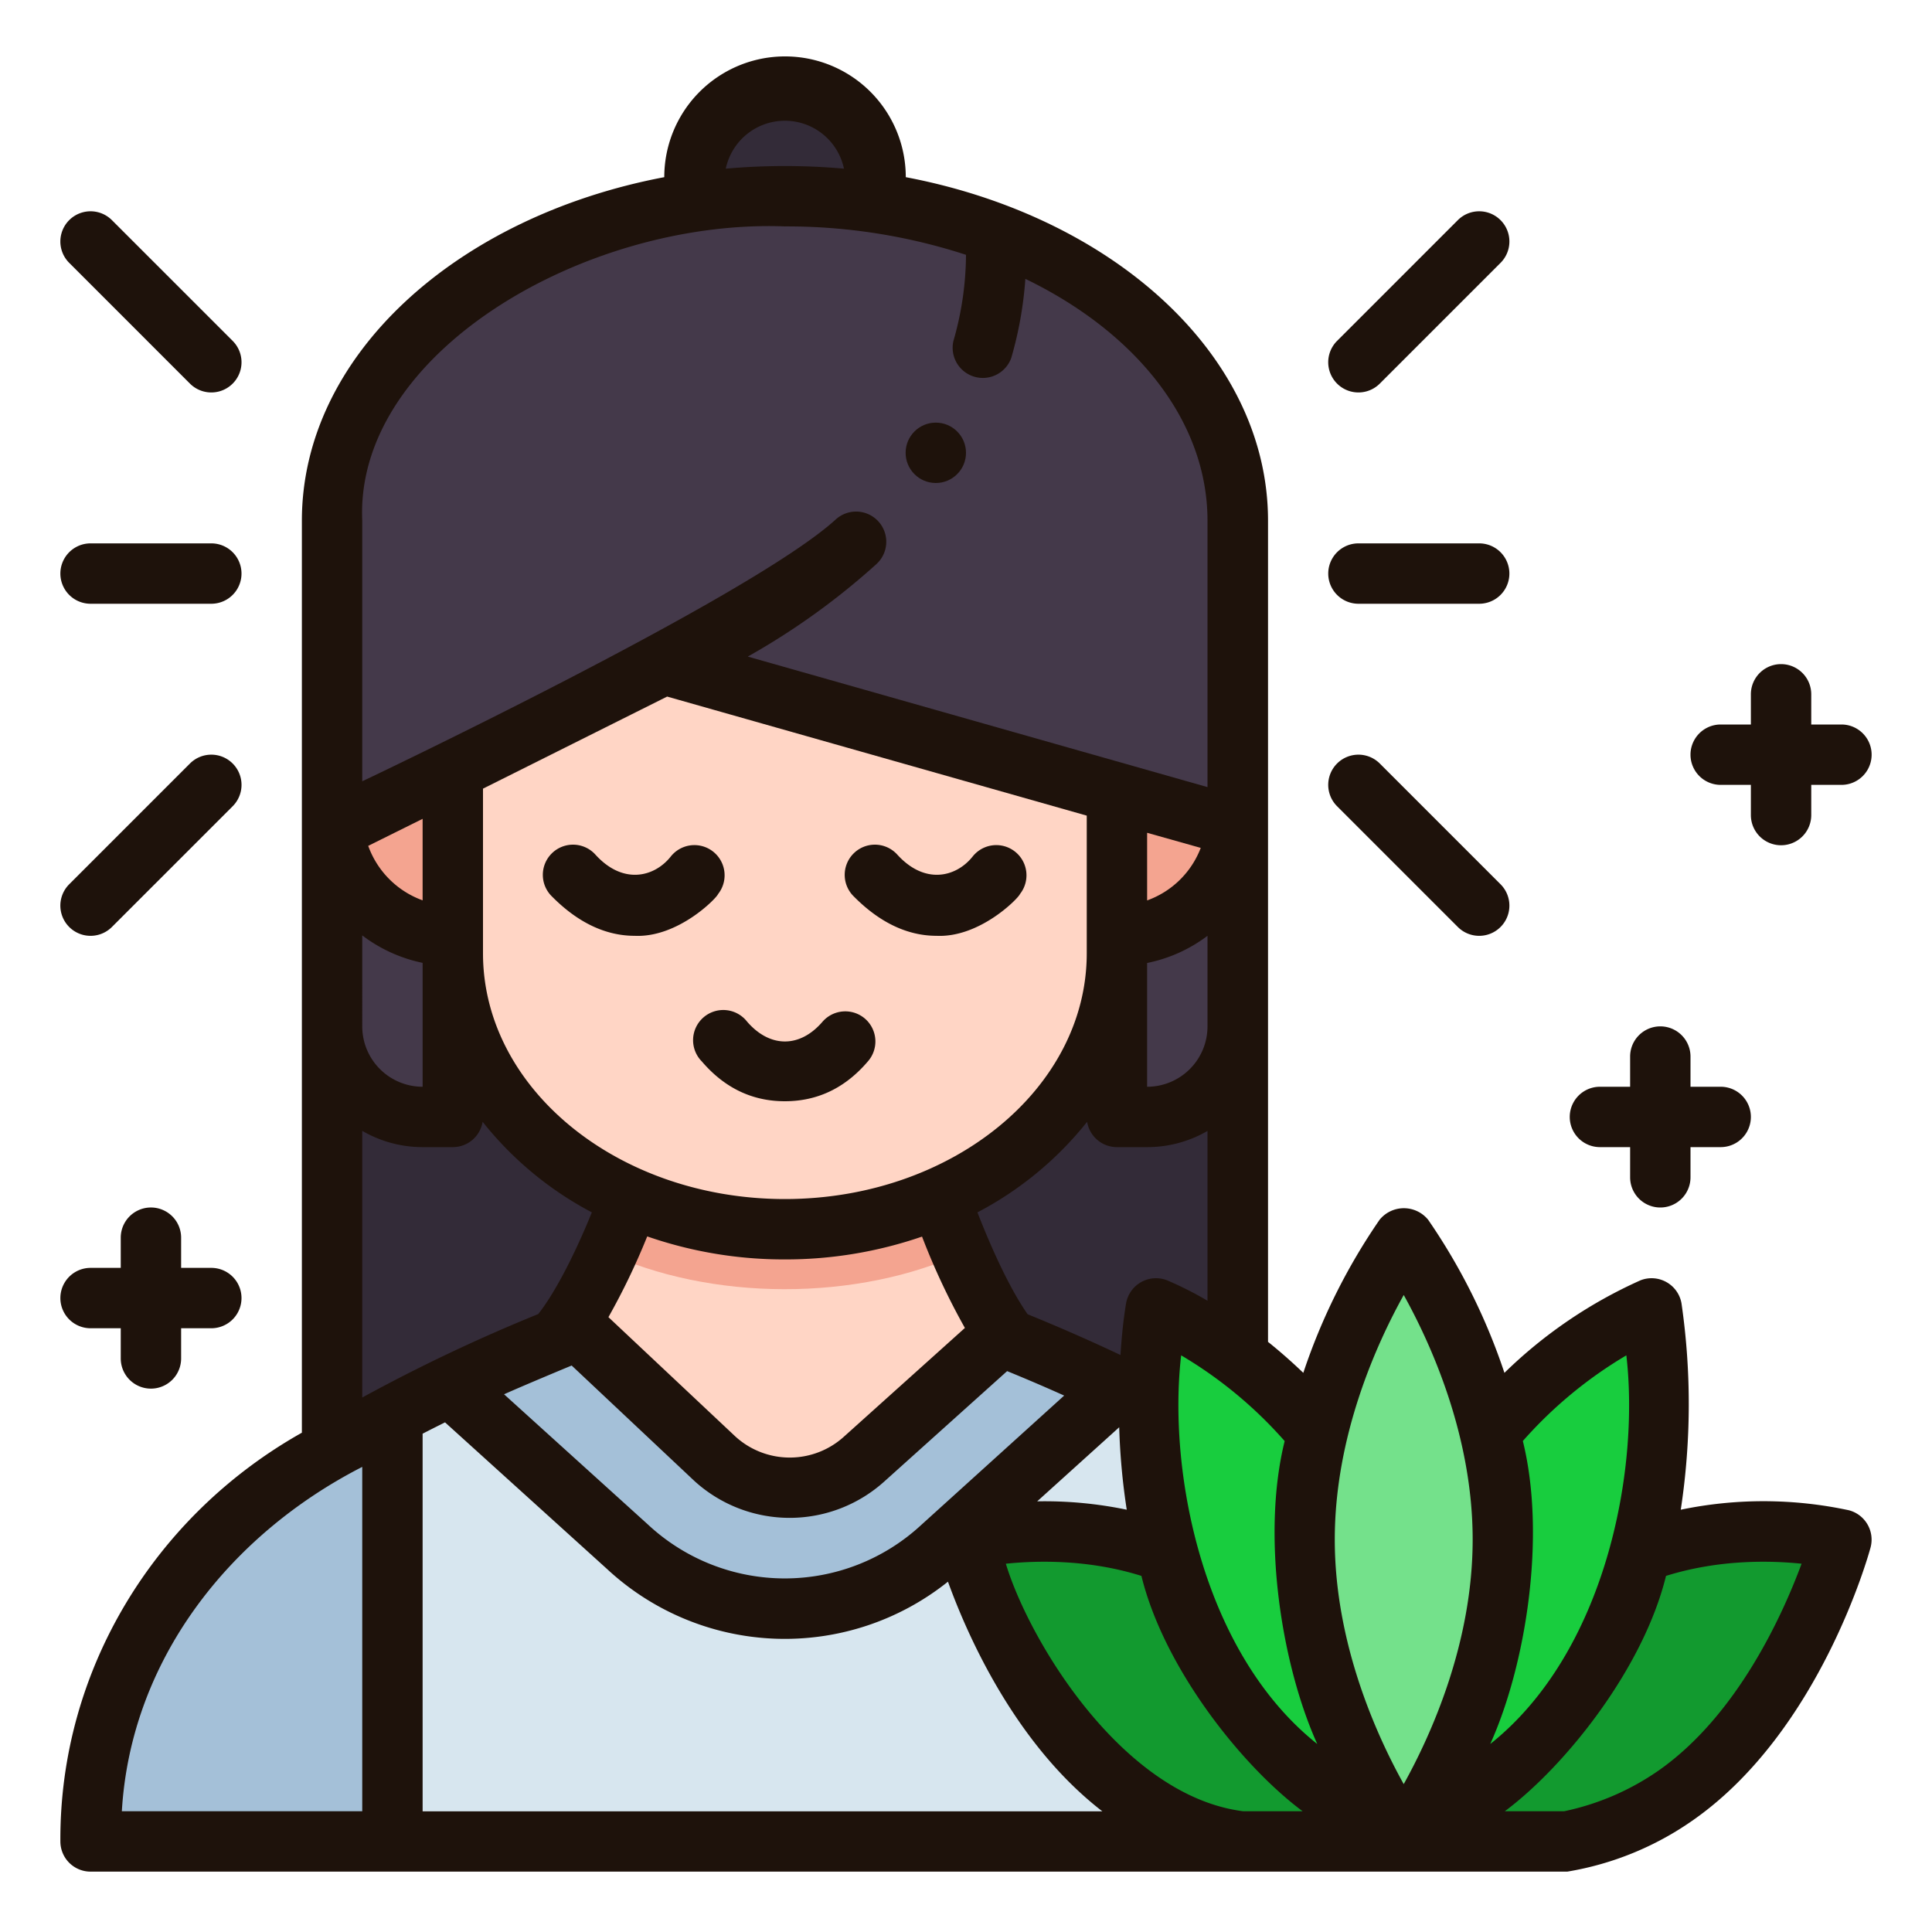 <svg xmlns="http://www.w3.org/2000/svg" id="Filled_outline" height="512" viewBox="0 0 512 512" width="512" data-name="Filled outline"><g id="Color"><path d="m88 184h240v224h-240z" fill="#332b38"></path><path d="m340.48 392.4c-22.9-15-46-26.61-73.26-37.62-7.57-9.94-14.49-31.28-17.22-38.78v-12h-84.06v12c-3 7.9-10.94 30.94-19.25 39.63-25 10.18-48.64 22-71.17 36.77a114.17 114.17 0 0 0 -51.52 95.6h368a114.17 114.17 0 0 0 -51.52-95.6z" fill="#ffd5c5"></path><path d="m296 168h32a0 0 0 0 1 0 0v104a24 24 0 0 1 -24 24h-8a0 0 0 0 1 0 0v-128a0 0 0 0 1 0 0z" fill="#44394a"></path><path d="m88 168h8a24 24 0 0 1 24 24v104a0 0 0 0 1 0 0h-32a0 0 0 0 1 0 0v-128a0 0 0 0 1 0 0z" fill="#44394a" transform="matrix(-1 0 0 -1 208 464)"></path><g fill="#f4a490"><path d="m296 248a32 32 0 0 0 0-64z"></path><path d="m120 248a32 32 0 0 1 0-64z"></path><path d="m165.94 304v12c-1.26 3.28-3.39 9.2-6 15.59 28.24 13.36 67.49 13.42 95.79.14-2.5-6.48-4.53-12.45-5.73-15.73v-12z"></path></g><path d="m120 136v116.63c0 40.39 39.4 73.13 88 73.13s88-32.74 88-73.13v-116.63z" fill="#ffd5c5"></path><circle cx="208" cy="48" fill="#332b38" r="24"></circle><path d="m328 138c0-47.51-53.73-86-120-86s-120 38.51-120 86v82l88-44 152 43.2z" fill="#44394a"></path><path d="m340.48 392.4c-22.9-15-46-26.61-73.25-37.61a40.82 40.82 0 0 1 -2.56-3.85l-38.1 36a26.87 26.87 0 0 1 -37.12 0l-38.74-36.7a35.37 35.37 0 0 1 -4 5.37c-26.34 10.75-48.86 22.15-71.17 36.77a114.17 114.17 0 0 0 -51.54 95.62h368a114.17 114.17 0 0 0 -51.52-95.6z" fill="#a4c0d8"></path><path d="m312 375.52v112.48h-208v-112.48a449.62 449.62 0 0 1 42.72-19.92 34.56 34.56 0 0 0 4-5.36l38.72 36.76a26.87 26.87 0 0 0 37.12 0l38.08-36c.88 1.36 1.68 2.72 2.56 3.84a438.94 438.94 0 0 1 44.8 20.68z" fill="#d7e6ef"></path><path d="m166.24 409.92c22.78 21.71 60.75 21.71 83.52 0l45.73-42.62c-9-4.32-18.32-8.5-28.27-12.52a40.82 40.82 0 0 1 -2.56-3.85l-38.1 36a26.87 26.87 0 0 1 -37.12 0l-38.74-36.7a35.37 35.37 0 0 1 -4 5.37c-8.92 3.63-17.6 7.57-26.18 11.67z" fill="#a4c0d8"></path><path d="m488 408s-12.35 45.6-43.75 67.68a76.8 76.8 0 0 1 -28.9 12.32h-43.35s14.58-45.6 46-67.68 70-12.32 70-12.32z" fill="#129a2f"></path><path d="m372 488h-43.35a76.8 76.8 0 0 1 -28.9-12.32c-31.4-22.08-43.75-67.68-43.75-67.68s38.62-9.84 70 12.32 46 67.68 46 67.68z" fill="#129a2f"></path><path d="m427.6 432c18.13-38.26 10.08-85.28 10.08-85.28s-37.45 15-55.59 53.28-10.09 88-10.09 88 37.46-17.74 55.6-56z" fill="#18cd3e"></path><path d="m316.4 432c-18.14-38.26-10.09-85.28-10.09-85.28s37.46 15 55.6 53.28 10.09 88 10.09 88-37.46-17.74-55.6-56z" fill="#18cd3e"></path><path d="m398.27 408c0-44.18-26.27-80-26.27-80s-26.27 35.82-26.27 80 26.27 80 26.27 80 26.27-35.82 26.27-80z" fill="#74e18b"></path></g><g id="Outline" fill="#1e120b"><circle cx="248" cy="120" r="8"></circle><path d="m24 352h8v8a8 8 0 0 0 16 0v-8h8a8 8 0 0 0 0-16h-8v-8a8 8 0 0 0 -16 0v8h-8a8 8 0 0 0 0 16z"></path><path d="m424 304h8v8a8 8 0 0 0 16 0v-8h8a8 8 0 0 0 0-16h-8v-8a8 8 0 0 0 -16 0v8h-8a8 8 0 0 0 0 16z"></path><path d="m456 208h8v8a8 8 0 0 0 16 0v-8h8a8 8 0 0 0 0-16h-8v-8a8 8 0 0 0 -16 0v8h-8a8 8 0 0 0 0 16z"></path><path d="m248.21 248c11.47.53 21.73-10 22.09-11.07a8 8 0 0 0 -12.55-9.93c-4.29 5.39-12.65 7.65-20.08-.65a8 8 0 1 0 -11.34 11.28c6.84 6.89 14.19 10.37 21.88 10.37z"></path><path d="m168.21 248c11.47.53 21.73-10 22.09-11.07a8 8 0 0 0 -12.55-9.93c-4.28 5.39-12.66 7.65-20.08-.65a8 8 0 1 0 -11.34 11.28c6.84 6.89 14.19 10.37 21.88 10.37z"></path><path d="m229.28 270a8 8 0 0 0 -11.29.75c-6 7-13.94 7-20 0a8 8 0 1 0 -12 10.54c6.85 8 14.64 10.55 22 10.55s15.16-2.53 22-10.55a8 8 0 0 0 -.71-11.29z"></path><path d="m24 160h32a8 8 0 0 0 0-16h-32a8 8 0 0 0 0 16z"></path><path d="m50.34 101.66a8 8 0 0 0 11.32-11.32l-32-32a8 8 0 0 0 -11.32 11.32z"></path><path d="m61.66 202.34a8 8 0 0 0 -11.32 0l-32 32a8 8 0 0 0 11.32 11.32l32-32a8 8 0 0 0 0-11.32z"></path><path d="m360 160h32a8 8 0 0 0 0-16h-32a8 8 0 0 0 0 16z"></path><path d="m397.66 58.34a8 8 0 0 0 -11.32 0l-32 32a8 8 0 0 0 11.32 11.32l32-32a8 8 0 0 0 0-11.32z"></path><path d="m386.34 245.66a8 8 0 1 0 11.32-11.32l-32-32a8 8 0 0 0 -11.32 11.32z"></path><path d="m490 400.24a107.78 107.78 0 0 0 -44.58-.15 185.83 185.83 0 0 0 .19-54.72 8.05 8.05 0 0 0 -10.87-6.07 123.86 123.86 0 0 0 -36.05 24.52 161.12 161.12 0 0 0 -20.2-40.55 8.29 8.29 0 0 0 -12.9 0 161.12 161.12 0 0 0 -20.2 40.55c-3.14-3-6.29-5.77-9.35-8.21v-217.61c0-43.73-40.86-80.59-96-91.05a32 32 0 0 0 -64 0c-55.18 10.48-96.04 47.34-96.04 91.05v241.68c-39.1 22-64.24 63-64 108.32a8 8 0 0 0 8 8h391.35a81 81 0 0 0 33.51-13.77c33.37-23.48 46.33-70.16 46.86-72.14a8.05 8.05 0 0 0 -5.72-9.85zm-59-41.06c3.57 30.67-5.53 78.69-36.07 103 9.39-20.77 14.91-54.95 8.64-80.3a113.86 113.86 0 0 1 27.43-22.7zm-59-16c7.33 13.19 18.27 37.47 18.27 64.81s-10.94 51.64-18.27 64.82c-7.33-13.18-18.27-37.47-18.27-64.81s10.94-51.62 18.27-64.81zm-22.91 119c-30.56-24.32-39.64-72.43-36.07-103a113.25 113.25 0 0 1 27.43 22.72c-6.27 25.34-.75 59.5 8.64 80.28zm-39.79-122.88a8.05 8.05 0 0 0 -10.87 6.07c-.11.63-1 5.75-1.49 13.72-8-3.78-16.23-7.39-24.61-10.8-5.44-7.79-10.56-19.94-13.3-27a91.27 91.27 0 0 0 29.07-24 8 8 0 0 0 7.9 6.71h8a31.82 31.82 0 0 0 16-4.29v45a92.35 92.35 0 0 0 -10.7-5.41zm-197.3-100.7a24 24 0 0 1 -14.42-14.44l14.42-7.16zm16-29.6 48.8-24.4 111.2 31.55v36.48c0 35.91-35.89 65.13-80 65.13s-80-29.22-80-65.13zm176 11.7 14.21 4a23.82 23.82 0 0 1 -14.21 13.92zm-96 113.06a111 111 0 0 0 36.35-6.05 183 183 0 0 0 11.36 24.21l-32 28.76a21.39 21.39 0 0 1 -28.78.05l-33.69-31.67a181.92 181.92 0 0 0 10.28-21.4 110.67 110.67 0 0 0 36.48 6.1zm-56.5 28.12 32.5 30.57a37.47 37.47 0 0 0 50.45.07l32.45-29.16q7.66 3.13 15.12 6.48l-37.92 34.32a53.2 53.2 0 0 1 -72.46-.21l-38.06-34.45c5.28-2.37 17.34-7.39 17.92-7.62zm145.1 16.36a176.58 176.58 0 0 0 2 21.85 106.85 106.85 0 0 0 -23.73-2.22zm7.4-90.24v-32.8a39.5 39.5 0 0 0 16-7.2v24a16 16 0 0 1 -16 16zm-96-256a16 16 0 0 1 15.66 12.7 176.14 176.14 0 0 0 -31.32 0 16 16 0 0 1 15.66-12.7zm-112 106c-2-44.53 59.27-80 112-78a153.4 153.4 0 0 1 48 7.53 83.68 83.68 0 0 1 -3.33 22.82 8 8 0 0 0 15.33 4.49 100.06 100.06 0 0 0 3.73-20.94c29.16 14.1 48.27 37.59 48.27 64.1v70.59l-121.83-34.59a188.7 188.7 0 0 0 34.1-24.52 8 8 0 0 0 -10.8-11.81c-22.56 20.61-125.47 69.38-125.47 69.38zm0 109.89a39.79 39.79 0 0 0 16 7.28v32.83a16 16 0 0 1 -16-16zm0 51.8a31.82 31.82 0 0 0 16 4.31h8a8 8 0 0 0 7.9-6.71 91.24 91.24 0 0 0 28.95 24c-4.8 11.78-9.92 21.5-14.21 26.95a450.16 450.16 0 0 0 -46.64 22.12zm-63.71 180.31c2.37-40.1 28.52-73.26 63.71-91.26v91.26zm79.71-100.06q2.94-1.51 5.94-3l42.89 38.82a69.21 69.21 0 0 0 90.39 3.4c5.26 14.53 17.92 43.1 40.91 60.86h-180.13zm217.49 100.06c-31.91-4-56.7-45.05-62.93-65.6 8.43-.87 22-1.15 35.93 3.23 6 24.49 26.63 50.4 42.72 62.37zm110.14-10.85a68.34 68.34 0 0 1 -25.12 10.85h-15.72c16.09-12 36.73-37.89 42.72-62.37 14-4.38 27.51-4.1 35.93-3.23-5.04 13.6-17.02 40.13-37.81 54.75z"></path></g></svg>
